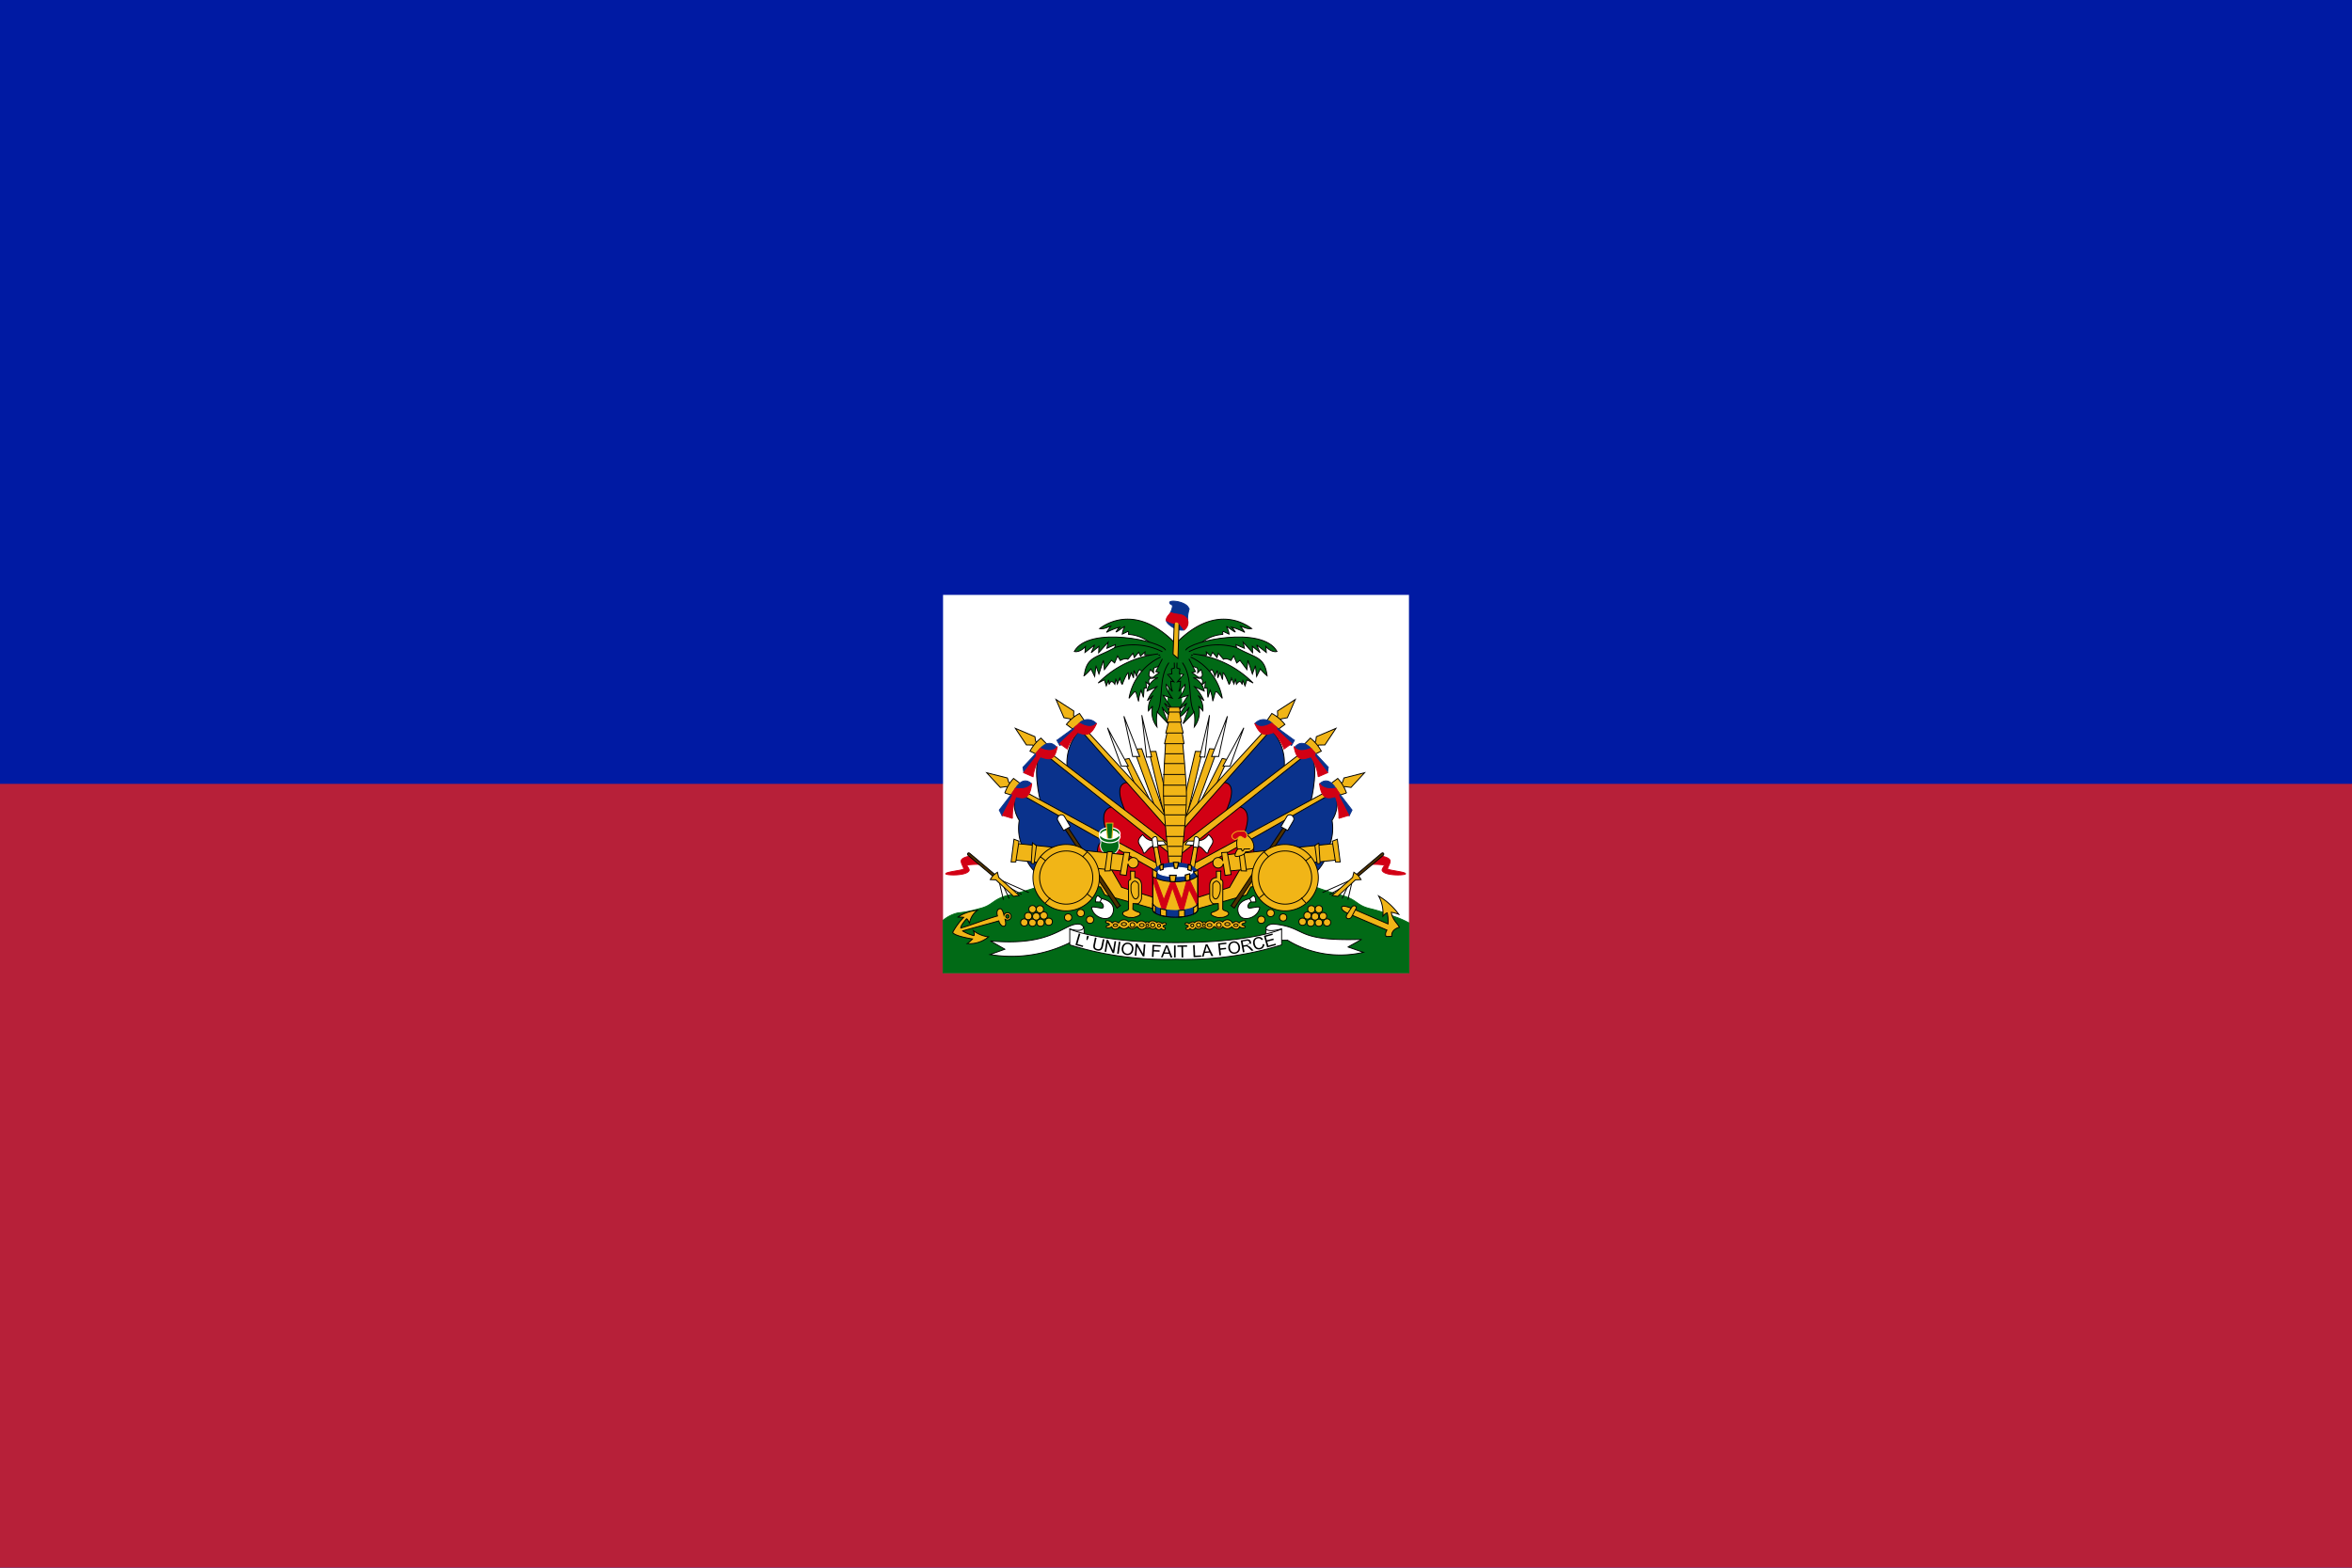 <svg id="Layer_1" data-name="Layer 1" xmlns="http://www.w3.org/2000/svg" viewBox="0 0 1200 800">
  <title>Artboard 1</title>
  <g id="Layer_2" data-name="Layer 2">
    <g id="Layer_1-2" data-name="Layer 1-2">
      <rect width="1200" height="800" style="fill: #001aa3"/>
      <rect y="400" width="1200" height="400" style="fill: #b72039"/>
      <g id="coa">
        <rect x="481.146" y="303.58" width="237.708" height="192.84" style="fill: #fff"/>
        <path d="M647.84,443.03l-48.511,1.435-48.292.56s-24.81,9.351-34.953,11.45c-10.112,2.092-8.8,5.478-16.623,7.26a58.324,58.324,0,0,1-10.668,2.124,17.665,17.665,0,0,0-7.647,3.817v26.745H718.854V470.98a46.299,46.299,0,0,0-7.545-3.286,80.599,80.599,0,0,0-12.113-3.96c-7.825-1.782-6.51-5.168-16.623-7.26A260.221,260.221,0,0,1,647.84,443.03Z" style="fill: #016a16;stroke: #016a16;stroke-width: 0.463px"/>
        <g id="flags">
          <g id="flags_half" data-name="flags half">
            <g>
              <path d="M586.259,383.51l3.509-.084,6.418,27.513-1.369,8.666-8.558-36.094Z" style="fill: #f1b517;stroke: #000;stroke-width: 0.463px"/>
              <path d="M582.579,365.168l2.4,21.2,2.567-.168-4.964-21.034Z" style="fill: #fff;stroke: #000;stroke-width: 0.463px"/>
              <path d="M589.255,411.862,578.472,382.33l4.022-.252,12.58,36.094Z" style="fill: #f1b517;stroke: #000;stroke-width: 0.463px"/>
              <path d="M573.424,365.5l4.45,20.529h3.594Z" style="fill: #fff;stroke: #000;stroke-width: 0.463px"/>
              <path d="M579.671,401.514l-6.333-13.882,2.739-.589L587.629,410.1l-7.959-8.582Z" style="fill: #f1b517;stroke: #000;stroke-width: 0.463px"/>
              <path d="M565.038,371.393l7.017,19.52h3.594Z" style="fill: #fff;stroke: #000;stroke-width: 0.463px"/>
            </g>
            <g>
              <path d="M580.532,403.607,551.81,371.654a24.671,24.671,0,0,0-7.3,20.531L577.049,418.2l3.483-14.6Z" style="fill: #0a328c;stroke: #000;stroke-width: 0.463px"/>
              <path d="M597.139,421.194l-21.307-22c-9.008.319-1.86,14.024-1.407,15.744l22.714,19.8Z" style="fill: #d20014;stroke: #000;stroke-width: 0.463px"/>
              <path d="M595.326,417.411l-44.053-48.07-1.719,1.238,46.62,52.782-.847-5.95Z" style="fill: #f1b517;stroke: #000;stroke-width: 0.463px"/>
              <path d="M548.727,366.258l-.967-1.141.1-2.282-9.09-5.895,4.062,9.318,3.095.57.967,1.141Z" style="fill: #f1b517;stroke: #000;stroke-width: 0.463px"/>
              <path d="M544.085,369.683a21.209,21.209,0,0,1,6.673-5.61l2.514,3.708-5.416,4.659Z" style="fill: #f1b517;stroke: #000;stroke-width: 0.463px"/>
              <path d="M539.245,377.792l1.477,2.627c.914-.346,10.125-8.849,10.125-8.849l6.61-.207,1.9-2.143a5.894,5.894,0,0,0-9.422.76l-10.688,7.812Z" style="fill: #0a328c;stroke: #0a328c;stroke-width: 0.463px"/>
              <path d="M544.52,382.217a23.894,23.894,0,0,1,5.344-8.434c3.273,1,6.318,2.921,9.633-4.7-2.883,3.733-8.719-.069-8.719-.069l-2.531,2.143.07,1.037-7.664,7.259,3.867,2.765Z" style="fill: #d20014;stroke: #d20014;stroke-width: 0.463px"/>
            </g>
            <g>
              <path d="M567.981,412.074,531.9,382.866c-6.178,6.407-1.042,26.189-1.042,26.189l35.269,19.471,1.857-16.452Z" style="fill: #0a328c;stroke: #000;stroke-width: 0.463px"/>
              <path d="M597.905,435.737l-29.684-24.231c-10.137,1.45-2.168,16.653-1.564,18.328l31.348,17.324Z" style="fill: #d20014;stroke: #000;stroke-width: 0.463px"/>
              <path d="M596.727,430.844l-64.183-49.1-1.475,1.512,67.406,53.635-1.748-6.051Z" style="fill: #f1b517;stroke: #000;stroke-width: 0.463px"/>
              <path d="M529.493,379.146l-1.154-.958-.308-2.264-9.993-4.253,5.646,8.483,3.148.034,1.154.958Z" style="fill: #f1b517;stroke: #000;stroke-width: 0.463px"/>
              <path d="M525.527,383.307a21.025,21.025,0,0,1,5.581-6.663l3.131,3.222-4.51,5.513-4.2-2.071Z" style="fill: #f1b517;stroke: #000;stroke-width: 0.463px"/>
              <path d="M521.95,391.519l.4,2.713c.848-.482,8.944-9.536,8.944-9.536l6.5-1.221,1.323-2.132c-4.514-5.41-9.326,1.785-9.326,1.785l-7.837,8.391Z" style="fill: #0a328c;stroke: #0a328c;stroke-width: 0.463px"/>
              <path d="M527.089,396.392a24.44,24.44,0,0,1,3.655-10.189c3.884,1.177,7.267,2.95,8.7-5.295-2.253,4.13-8.693.927-8.693.927l-2.159,2.506.3,1.359-6.556,8.625,4.752,2.067Z" style="fill: #d20014;stroke: #d20014;stroke-width: 0.463px"/>
            </g>
            <g>
              <path d="M565.4,429.937c-.479-.118-46.509-26.727-46.509-26.727a15.959,15.959,0,0,0,1.149,15.431,23.878,23.878,0,0,0,1.775,13.921,22,22,0,0,0,6.782,12.869c4.2,16.424,20.652,17.527,26.99,4.157l9.814-19.651Z" style="fill: #0a328c;stroke: #000;stroke-width: 0.463px"/>
              <path d="M595.861,447.5l-31.517-18.825c-10.137,1.45.215,20.618.819,22.293L595.6,461.983l.266-14.485Z" style="fill: #d20014;stroke: #000;stroke-width: 0.463px"/>
              <path d="M590.564,440.675l-71.2-38.621-1.216,1.721,75.11,42.608-2.69-5.708Z" style="fill: #f1b517;stroke: #000;stroke-width: 0.463px"/>
              <path d="M515.93,399.955l-1.292-.769L513.973,397l-10.547-2.664,6.926,7.51,3.115-.451,1.292.769,1.171-2.206Z" style="fill: #f1b517;stroke: #000;stroke-width: 0.463px"/>
              <path d="M512.675,404.677a20.871,20.871,0,0,1,4.452-7.44l3.605,2.7-3.578,6.138-4.479-1.4Z" style="fill: #f1b517;stroke: #000;stroke-width: 0.463px"/>
              <path d="M509.831,413.377l1.49,2.986c.771-.593,7.544-11.718,7.544-11.718l6.259-2.1,1.178-2.6c-5.027-4.733-8.784,3.436-8.784,3.436l-7.687,9.989Z" style="fill: #0a328c;stroke: #0a328c;stroke-width: 0.463px"/>
              <path d="M516.542,417.613a30.492,30.492,0,0,1,1.759-11.122c3.92,1.192,7.192,1.53,8.1-6.711-2.28,3.915-8.359,2.44-8.359,2.44l-1.783,2.777.376.971-5.171,10.112,5.083,1.533Z" style="fill: #d20014;stroke: #d20014;stroke-width: 0.463px"/>
            </g>
          </g>
          <g id="flags_half-2" data-name="flags half-2">
            <g>
              <path d="M613.386,383.51l-3.509-.084-6.418,27.513,1.369,8.666,8.558-36.094Z" style="fill: #f1b517;stroke: #000;stroke-width: 0.463px"/>
              <path d="M617.066,365.168l-2.4,21.2L612.1,386.2l4.964-21.034Z" style="fill: #fff;stroke: #000;stroke-width: 0.463px"/>
              <path d="M610.39,411.862l10.783-29.532-4.022-.252-12.58,36.094Z" style="fill: #f1b517;stroke: #000;stroke-width: 0.463px"/>
              <path d="M626.221,365.5l-4.45,20.529h-3.594Z" style="fill: #fff;stroke: #000;stroke-width: 0.463px"/>
              <path d="M619.974,401.514l6.333-13.882-2.739-.589L612.015,410.1l7.959-8.582Z" style="fill: #f1b517;stroke: #000;stroke-width: 0.463px"/>
              <path d="M634.607,371.393l-7.017,19.52H624Z" style="fill: #fff;stroke: #000;stroke-width: 0.463px"/>
            </g>
            <g>
              <path d="M619.113,403.607l28.722-31.954a24.671,24.671,0,0,1,7.3,20.531L622.6,418.2l-3.483-14.6Z" style="fill: #0a328c;stroke: #000;stroke-width: 0.463px"/>
              <path d="M602.506,421.194l21.307-22c9.008.319,1.86,14.024,1.407,15.744l-22.714,19.8Z" style="fill: #d20014;stroke: #000;stroke-width: 0.463px"/>
              <path d="M604.319,417.411l44.053-48.07,1.719,1.238-46.62,52.782.847-5.95Z" style="fill: #f1b517;stroke: #000;stroke-width: 0.463px"/>
              <path d="M650.918,366.258l.967-1.141-.1-2.282,9.09-5.895-4.062,9.318-3.095.57-.967,1.141Z" style="fill: #f1b517;stroke: #000;stroke-width: 0.463px"/>
              <path d="M655.559,369.683a21.209,21.209,0,0,0-6.673-5.61l-2.514,3.708,5.416,4.659Z" style="fill: #f1b517;stroke: #000;stroke-width: 0.463px"/>
              <path d="M660.4,377.792l-1.477,2.627c-.914-.346-10.125-8.849-10.125-8.849l-6.61-.207-1.9-2.143a5.894,5.894,0,0,1,9.422.76l10.688,7.812Z" style="fill: #0a328c;stroke: #0a328c;stroke-width: 0.463px"/>
              <path d="M655.125,382.217a23.894,23.894,0,0,0-5.344-8.434c-3.273,1-6.318,2.921-9.633-4.7,2.883,3.733,8.719-.069,8.719-.069l2.531,2.143-.07,1.037,7.664,7.259-3.867,2.765Z" style="fill: #d20014;stroke: #d20014;stroke-width: 0.463px"/>
            </g>
            <g>
              <path d="M631.663,412.074l36.085-29.208c6.178,6.407,1.042,26.189,1.042,26.189l-35.269,19.471-1.857-16.452Z" style="fill: #0a328c;stroke: #000;stroke-width: 0.463px"/>
              <path d="M601.739,435.737l29.684-24.231c10.137,1.45,2.168,16.653,1.564,18.328l-31.348,17.324Z" style="fill: #d20014;stroke: #000;stroke-width: 0.463px"/>
              <path d="M602.917,430.844l64.183-49.1,1.475,1.512-67.406,53.635,1.748-6.051Z" style="fill: #f1b517;stroke: #000;stroke-width: 0.463px"/>
              <path d="M670.152,379.146l1.154-.958.308-2.264,9.993-4.253-5.646,8.483-3.148.034-1.154.958Z" style="fill: #f1b517;stroke: #000;stroke-width: 0.463px"/>
              <path d="M674.118,383.307a21.026,21.026,0,0,0-5.581-6.663l-3.131,3.222,4.51,5.513,4.2-2.071Z" style="fill: #f1b517;stroke: #000;stroke-width: 0.463px"/>
              <path d="M677.695,391.519l-.4,2.713c-.848-.482-8.944-9.536-8.944-9.536l-6.5-1.221-1.323-2.132c4.514-5.41,9.326,1.785,9.326,1.785l7.837,8.391Z" style="fill: #0a328c;stroke: #0a328c;stroke-width: 0.463px"/>
              <path d="M672.556,396.392A24.439,24.439,0,0,0,668.9,386.2c-3.884,1.177-7.267,2.95-8.7-5.295,2.253,4.13,8.693.927,8.693.927l2.159,2.506-.3,1.359,6.556,8.625-4.752,2.067Z" style="fill: #d20014;stroke: #d20014;stroke-width: 0.463px"/>
            </g>
            <g>
              <path d="M634.245,429.937c.479-.118,46.509-26.727,46.509-26.727a15.959,15.959,0,0,1-1.149,15.431,23.878,23.878,0,0,1-1.775,13.921,22,22,0,0,1-6.782,12.869c-4.2,16.424-20.652,17.527-26.99,4.157l-9.814-19.651Z" style="fill: #0a328c;stroke: #000;stroke-width: 0.463px"/>
              <path d="M603.784,447.5,635.3,428.674c10.137,1.45-.215,20.618-.819,22.293L604.05,461.983Z" style="fill: #d20014;stroke: #000;stroke-width: 0.463px"/>
              <path d="M609.081,440.675l71.2-38.621,1.216,1.721-75.11,42.608,2.69-5.708Z" style="fill: #f1b517;stroke: #000;stroke-width: 0.463px"/>
              <path d="M683.715,399.955l1.292-.769.664-2.188,10.547-2.664-6.926,7.51-3.115-.451-1.292.769-1.171-2.206Z" style="fill: #f1b517;stroke: #000;stroke-width: 0.463px"/>
              <path d="M686.97,404.677a20.87,20.87,0,0,0-4.452-7.44l-3.605,2.7,3.578,6.138,4.479-1.4Z" style="fill: #f1b517;stroke: #000;stroke-width: 0.463px"/>
              <path d="M689.814,413.377l-1.49,2.986c-.771-.593-7.544-11.718-7.544-11.718l-6.259-2.1-1.178-2.6c5.027-4.733,8.784,3.436,8.784,3.436l7.687,9.989Z" style="fill: #0a328c;stroke: #0a328c;stroke-width: 0.463px"/>
              <path d="M683.1,417.613a30.492,30.492,0,0,0-1.759-11.122c-3.92,1.192-7.192,1.53-8.1-6.711,2.28,3.915,8.359,2.44,8.359,2.44l1.783,2.777-.376.971,5.171,10.112-5.083,1.533Z" style="fill: #d20014;stroke: #d20014;stroke-width: 0.463px"/>
            </g>
          </g>
        </g>
        <g id="tree">
          <path d="M596.878,337.671l-1.168,23.215h7.282l-1.065-23.015,7.591-1.086-.841-9.169-18.864.742.106,8.327Z" style="fill: #016a16;stroke: #016a16;stroke-width: 0.463px"/>
          <g id="tree_half" data-name="tree half">
            <path d="M599.54,328.188c-19.5-19.891-34.857-10.185-38.513-7.429,2.417.481,4.586-1.053,5.709-1.23-.7.905-2.175,3.147-2.175,3.147a35.06,35.06,0,0,1,6.7-2.636,10.746,10.746,0,0,0-1.828,2.4c.449.177,3.84-2.706,4.509-2.756a9.177,9.177,0,0,0-1.353,3.91l2.938-1.394c.763.552-.212,1.613.452,1.558a19.435,19.435,0,0,1,12.692,6.072" style="fill: #016a16;stroke: #000;stroke-width: 0.463px"/>
            <path d="M594.713,331.83c-2.032-4.745-39.151-12.811-46.616.624,2.921.749,5.716-2.5,5.716-2.5l-.254,3,4.954-3.871-1.778,4,3.938-3.247-.127,3.247,4.827-5.37-.635,3.122,4.319-1.873-.508,2.622" style="fill: #016a16;stroke: #000;stroke-width: 0.463px"/>
            <path d="M593.063,332.58a32.972,32.972,0,0,0-24.26-2.123c-9.4,5.37-14.409,4.4-15.623,14.361a21.143,21.143,0,0,0,3.43-3.5l1.905,3.871.635-5.495,1.524,4.246,2.286-6.993.508,4.745,3.557-4.745,1.651,1.374L570.2,334.7l1.4,2.373s2.413-1.5,3.811-.624l2.667-3.122.635,2.248,2.286-2.747.889,2,2.286-2.123-.127,1.5,7.875.125" style="fill: #016a16;stroke: #000;stroke-width: 0.463px"/>
            <path d="M590.908,333.7A51.135,51.135,0,0,0,560.3,348.564a33.128,33.128,0,0,1,3.171-1.625l.972,3.08,1.187-3.08.254,2.373c.728-1.853,1.551-2.062,2.921-.125l.508-2.872.762,2.747,1.27-3s.8,3.248,1.27,3.122c0,0,2.106-5.617,3.048-5.869l.254,3.5,1.27-3.5,1.143,2.622.254-3.746,1.27,2.872s.666-2.824,1.651-3.372l1.905,1.748,8.483-6.211" style="fill: #016a16;stroke: #000;stroke-width: 0.463px"/>
            <path d="M592.184,335.3a28.582,28.582,0,0,0-16.148,21.055c3.93-4.97,3.083-4.285,4.84,1.432a21.518,21.518,0,0,1,1.331-5.6l1.153,3.7.428-4.843,1.18.056-.3-3.037,1.757,1.37c-.41-1.737-.848-2.323.969-3.811,0,0-2.3.3-.485-3.931l1.7,1.668s-.3-1.846.3-2.561l6.239-2.2" style="fill: #016a16;stroke: #000;stroke-width: 0.463px"/>
            <path d="M593.04,336.23l-3.341,6.485,1.713.505-3.855,2.948,3.255-.337a9.044,9.044,0,0,0-5.568,6.822l5.054-2.274a23.469,23.469,0,0,0-4.883,7.159l2.913-2.611a10.939,10.939,0,0,0-2.4,7.833l2.142-2.442a12.488,12.488,0,0,0,2.227,10.612,25.124,25.124,0,0,1,.086-7.58l5.654,5.98-3.17-8.506s3.512,5.39,5.654,4.885l-4.455-6.906,4.369,3.622-4.969-7.58,4.626,1.432s-3.341-4.3-3.084-6.99l3.17,3.537a17.312,17.312,0,0,1-.857-5.222l1.628.337-3.17-3.706,2.142-.421-.257-2.442,1.542-.505-.086-2.7" style="fill: #016a16;stroke: #000;stroke-width: 0.463px"/>
            <path d="M596.381,338.167c-5.483,7.58-2.656,19.287-5.911,25.267" style="fill: #016a16;stroke: #000;stroke-width: 0.463px"/>
          </g>
          <g id="tree_half-2" data-name="tree half-2">
            <path d="M600.1,328.188c19.5-19.891,34.857-10.185,38.513-7.429-2.417.481-4.586-1.053-5.709-1.23.7.905,2.175,3.147,2.175,3.147a35.06,35.06,0,0,0-6.7-2.636,10.746,10.746,0,0,1,1.828,2.4c-.449.177-3.84-2.706-4.509-2.756a9.177,9.177,0,0,1,1.353,3.91l-2.938-1.394c-.763.552.212,1.613-.452,1.558a19.435,19.435,0,0,0-12.692,6.072" style="fill: #016a16;stroke: #000;stroke-width: 0.463px"/>
            <path d="M604.932,331.83c2.032-4.745,39.151-12.811,46.616.624-2.921.749-5.716-2.5-5.716-2.5l.254,3-4.954-3.871,1.778,4-3.938-3.247.127,3.247-4.827-5.37.635,3.122-4.319-1.873.508,2.622" style="fill: #016a16;stroke: #000;stroke-width: 0.463px"/>
            <path d="M606.582,332.58a32.972,32.972,0,0,1,24.26-2.123c9.4,5.37,14.409,4.4,15.623,14.361a21.144,21.144,0,0,1-3.43-3.5l-1.905,3.871-.63-5.489-1.524,4.246-2.286-6.993-.508,4.745-3.557-4.745-1.651,1.374-1.524-3.621-1.4,2.373s-2.413-1.5-3.811-.624l-2.667-3.122-.635,2.248-2.286-2.747-.889,2-2.286-2.123.127,1.5-7.875.125" style="fill: #016a16;stroke: #000;stroke-width: 0.463px"/>
            <path d="M608.737,333.7a51.135,51.135,0,0,1,30.611,14.861,33.128,33.128,0,0,0-3.171-1.625l-.972,3.08-1.187-3.08-.254,2.373c-.728-1.853-1.551-2.062-2.921-.125l-.508-2.872-.762,2.747-1.27-3s-.8,3.248-1.27,3.122c0,0-2.106-5.617-3.048-5.869l-.254,3.5-1.27-3.5-1.143,2.622-.254-3.746-1.27,2.872s-.666-2.824-1.651-3.372l-1.905,1.748-8.483-6.211" style="fill: #016a16;stroke: #000;stroke-width: 0.463px"/>
            <path d="M607.461,335.3a28.582,28.582,0,0,1,16.148,21.055c-3.93-4.97-3.083-4.285-4.84,1.432a21.518,21.518,0,0,0-1.331-5.6l-1.153,3.7-.428-4.843-1.18.056.3-3.037-1.757,1.37c.41-1.737.848-2.323-.969-3.811,0,0,2.3.3.485-3.931l-1.7,1.668s.3-1.846-.3-2.561l-6.239-2.2" style="fill: #016a16;stroke: #000;stroke-width: 0.463px"/>
            <path d="M606.6,336.23l3.341,6.485-1.713.505,3.855,2.948-3.255-.337a9.044,9.044,0,0,1,5.568,6.822l-5.054-2.274a23.469,23.469,0,0,1,4.883,7.159l-2.913-2.611a10.939,10.939,0,0,1,2.4,7.833l-2.142-2.442a12.488,12.488,0,0,1-2.227,10.612,25.124,25.124,0,0,0-.086-7.58l-5.654,5.98,3.17-8.506s-3.512,5.39-5.654,4.885l4.455-6.906-4.369,3.622,4.969-7.58-4.626,1.432s3.341-4.3,3.084-6.99l-3.17,3.537a17.312,17.312,0,0,0,.857-5.222l-1.628.337,3.17-3.706-2.142-.421.257-2.442-1.542-.505.086-2.7" style="fill: #016a16;stroke: #000;stroke-width: 0.463px"/>
            <path d="M603.264,338.167c5.483,7.58,2.656,19.287,5.911,25.267" style="fill: #016a16;stroke: #000;stroke-width: 0.463px"/>
          </g>
          <g id="trunk">
            <path d="M602.374,442.438s2.985-25.454,2.978-36.411c-.005-8.622-2.044-27.732-2.044-27.732h-8.582s-1.306,19.015-1.11,27.615c.25,10.959,2.978,36.528,2.978,36.528Z" style="fill: #f1b517;stroke: #000;stroke-width: 0.463px"/>
            <path d="M594.158,379.519H604.1l-1.168-6.823h-7.209Z" style="fill: #f1b517;stroke: #000;stroke-width: 0.463px"/>
            <path d="M594.793,374.05h8.888l-1.675-6.823h-5.474Z" style="fill: #f1b517;stroke: #000;stroke-width: 0.463px"/>
            <path d="M595.366,368.518h7.407l-1.252-6.823h-4.713Z" style="fill: #f1b517;stroke: #000;stroke-width: 0.463px"/>
            <path d="M601.781,360.886H596.6l-.525,2.468h6.13Z" style="fill: #f1b517;stroke: #000;stroke-width: 0.463px"/>
            <path d="M602.843,436.889h-6.581" style="fill: #f1b517;stroke: #000;stroke-width: 0.463px"/>
            <path d="M603.2,431.906h-7.385" style="fill: #f1b517;stroke: #000;stroke-width: 0.463px"/>
            <path d="M604.18,426.848h-9.361" style="fill: #f1b517;stroke: #000;stroke-width: 0.463px"/>
            <path d="M604.662,421.337h-9.8" style="fill: #f1b517;stroke: #000;stroke-width: 0.463px"/>
            <path d="M604.73,415.829h-10.3" style="fill: #f1b517;stroke: #000;stroke-width: 0.463px"/>
            <path d="M605.131,410.792H593.956" style="fill: #f1b517;stroke: #000;stroke-width: 0.463px"/>
            <path d="M605.157,406.208h-11.68" style="fill: #f1b517;stroke: #000;stroke-width: 0.463px"/>
            <path d="M605.086,400.677h-11.68" style="fill: #f1b517;stroke: #000;stroke-width: 0.463px"/>
            <path d="M604.7,395.212H593.41" style="fill: #f1b517;stroke: #000;stroke-width: 0.463px"/>
            <path d="M604.18,389.658H593.97" style="fill: #f1b517;stroke: #000;stroke-width: 0.463px"/>
            <path d="M603.685,384.644h-9.223" style="fill: #f1b517;stroke: #000;stroke-width: 0.463px"/>
          </g>
          <g id="cap">
            <path d="M599.772,320.883c-1.729-.829-5.64-3.36-4.479-4.87l1.792-3.109c2.538-5.827-.046-3.57-.316-5.388-.259-1.747,9.706-.383,9.855,3.575a18.6,18.6,0,0,0-.632,6.684l-1.9,3.73A8.706,8.706,0,0,1,599.772,320.883Z" style="fill: #0a328c;stroke: #0a328c;stroke-width: 0.463px"/>
            <path d="M600.985,335.958l-2.477-2.124.685-18.186,2.424.725Z" style="fill: #f1b517;stroke: #000;stroke-width: 0.463px"/>
            <path d="M604.2,321.4a4.488,4.488,0,0,0,1.634-5.337c-2.552-3.3-4.2-1.936-8.485-3.42-.854.927-2.651,2.71-2.266,4.041,5.632,2.7,3.445.4,5.308.737C601.4,317.6,602.045,318.817,604.2,321.4Z" style="fill: #d20014;stroke: #d20014;stroke-width: 0.463px"/>
          </g>
        </g>
        <g id="items">
          <g id="i1">
            <path id="ip" d="M571.206,426.356a6.852,6.852,0,0,0-9.684-.342q-.177.165-.342.342a1.964,1.964,0,0,1-.248-.918c0-1.712,2.354-3.1,5.254-3.1s5.254,1.387,5.254,3.1A1.944,1.944,0,0,1,571.206,426.356Z" style="fill: #016a16;stroke: #fff;stroke-linecap: round;stroke-width: 0.602px"/>
            <path d="M570.759,430.191a4.743,4.743,0,1,1-9.134,0v-3.267h9.134Z" style="fill: #016a16;stroke: #fff;stroke-linecap: round;stroke-width: 0.459px"/>
            <ellipse cx="566.191" cy="425.873" rx="4.536" ry="2.298" style="fill: #fff"/>
            <path d="M565.153,428.463l-.779-8.439h3.471l-.567,8.439Z" style="fill: #016a16;stroke: #f1b517;stroke-width: 0.463px"/>
            <path id="ip-2" d="M571.211,426.014a6.852,6.852,0,0,1-9.684.342q-.177-.165-.342-.342a1.964,1.964,0,0,0-.248.918c0,1.712,2.354,3.1,5.254,3.1s5.254-1.387,5.254-3.1A1.944,1.944,0,0,0,571.211,426.014Z" style="fill: #016a16;stroke: #fff;stroke-linecap: round;stroke-width: 0.602px"/>
          </g>
          <g id="items_half" data-name="items half">
            <path id="cannon_base" data-name="cannon base" d="M590.041,458.438l-17.733-5.6-7.726-13.449-27.359-1.37.95,10.086,23.306,4.546,2.216,4.047,26.789,7.6-.443-5.854Z" style="fill: #f1b517;stroke: #000;stroke-width: 0.463px"/>
            <g id="i2">
              <path d="M571.523,462.2l-28-41.972-1.374,1.053,27.78,42.147,1.6-1.229Z" style="fill: #503200;stroke: #000;stroke-width: 0.463px"/>
              <path d="M546.127,421.872l-2.989-5.1a1.749,1.749,0,0,0-2.658-.584,1.984,1.984,0,0,0-.703,2.716q.048.081.103.158l2.764,4.74,3.486-1.932Z" style="fill: #fff;stroke: #000;stroke-width: 0.463px"/>
            </g>
            <g id="cannon">
              <path d="M574.848,436.275l-56.5-5.852-1.374,8.373,56.229,5.762,1.648-8.283Z" style="fill: #f1b517;stroke: #000;stroke-width: 0.463px"/>
              <path d="M517.339,428.263l-1.465,11.614h2.381l1.648-10.624Z" style="fill: #f1b517;stroke: #000;stroke-width: 0.463px"/>
              <path d="M526.77,430.152l-.641,10.448,1.465.18,1.19-9.274-2.015-1.351Z" style="fill: #f1b517;stroke: #000;stroke-width: 0.463px"/>
              <path d="M565.05,434.655l-1.374,9.814,2.747-.09,1.1-9.724Z" style="fill: #f1b517;stroke: #000;stroke-width: 0.463px"/>
              <path d="M573.467,434.923l-1.956,11.349,3.109.459.89-5.969a2.678,2.678,0,1,0,2.627-3.157,2.481,2.481,0,0,0-2.364,1.758l.584-4.255-2.89-.187Z" style="fill: #f1b517;stroke: #000;stroke-width: 0.463px"/>
              <path d="M553.075,436.766l-7.771,8.913.907,1.082,9.972-6.939Z" style="fill: #f1b517;stroke: #000;stroke-width: 0.463px"/>
              <path d="M535.008,458.986l7.771-8.913-.907-1.082L531.9,455.93Z" style="fill: #f1b517;stroke: #000;stroke-width: 0.463px"/>
              <path d="M555.343,456.756l-9.454-7.449-.971.7,7.447,9.613Z" style="fill: #f1b517;stroke: #000;stroke-width: 0.463px"/>
              <path d="M532.029,439.566l9.584,7.194,1.166-.891-7.512-9.613Z" style="fill: #f1b517;stroke: #000;stroke-width: 0.463px"/>
              <path d="M542.458,433.631l.916,11.7,1.29-.056,3.032-11.394-5.238-.255Z" style="fill: #f1b517;stroke: #000;stroke-width: 0.463px"/>
              <path d="M545.6,462.029l-.916-11.7-1.419-.135-1.737,11.84H545.6Z" style="fill: #f1b517;stroke: #000;stroke-width: 0.463px"/>
              <path d="M558.309,446.255l-12.042,1.306-.183,1.17,12.18,1.621.046-4.1Z" style="fill: #f1b517;stroke: #000;stroke-width: 0.463px"/>
              <path d="M529.656,450.306l11.757-1.894.248-.931L529.5,446.1l.156,4.21Z" style="fill: #f1b517;stroke: #000;stroke-width: 0.463px"/>
              <ellipse cx="543.972" cy="447.591" rx="3.19" ry="3.135" style="fill: #f1b517;stroke: #000;stroke-width: 0.463px"/>
              <path d="M560.914,447.591a16.944,16.944,0,1,1-17.23-16.654q.144-.002.289-.002A16.806,16.806,0,0,1,560.914,447.591Zm-3.384,0a13.559,13.559,0,1,1-13.788-13.326q.116-.002.231-.002a13.449,13.449,0,0,1,13.556,13.328Z" style="fill: #f1b517;stroke: #000;stroke-linecap: round;stroke-width: 0.463px"/>
              <path d="M533.391,439.185l-2.655-2.037" style="fill: #f1b517;stroke: #000;stroke-width: 0.463px"/>
              <path d="M552.364,437.212l2.266-2.356" style="fill: #f1b517;stroke: #000;stroke-width: 0.463px"/>
              <path d="M557.219,458.22l-2.785-2.228" style="fill: #f1b517;stroke: #000;stroke-width: 0.463px"/>
              <path d="M533.391,460.767l2.4-2.61" style="fill: #f1b517;stroke: #000;stroke-width: 0.463px"/>
            </g>
            <g id="axe">
              <path d="M590.446,431.143l2.9,15.067-2.366,1.27-2.546-16.121,2.011-.216Z" style="fill: #f1b517;stroke: #000;stroke-width: 0.463px"/>
              <path d="M588.929,429.2c-1.345-.573-3.093.4-5.963-3.306-4.718,4.408-.269,5.069.448,9.432,1.334.559,2.156-3.386,5.783-3.791.448-.044,5.771-.52,5.771-.52l-1.336-1.856s-3.7.1-4.7.04Z" style="fill: #fff;stroke: #000;stroke-width: 0.463px"/>
              <path d="M590.855,432.157l-.538-4.5c-.583-1.587-2.511-.22-2.511.705l.493,4.143Z" style="fill: #fff;stroke: #000;stroke-width: 0.463px"/>
            </g>
            <path id="bugle" d="M576.8,444.581l.047,4.19c-1.346.469-1.14,1.5-1.1,2.991l.047,12.212c-.477.811-1.953.849-2.648,1.484s-.608,1.868,2.561,2.679l2.45.089c3.733-.832,4.5-2.092,2.631-2.8a7.872,7.872,0,0,1-2.805-1.426l.083-2.909,2.423.089c.651,0,1.89-1.668,1.933-3.034l.013-6.323c-.087-3.585-2.726-3.988-3.464-3.945l.051-3.3-2.225.008Zm4.1,6.988c.043-1.024-1.4-1.937-1.975-1.963a2.774,2.774,0,0,0-1.888,2.219v2.56c.087.939.823,4.119,2.3,4.353.7.111,1.606-1.024,1.606-1.963Z" style="fill: #f1b517;stroke: #000;stroke-width: 0.463px"/>
            <g id="i3">
              <path d="M560.5,457.266c-1.6-.658-1.583,3-1.583,3l2.519.027c1.1.51,1.988,2.157,1.285,2.965-.581.668-5.469-1.129-5.8-.1.864,4.97,7.326,6.882,9.664,4.708,2.287-2.126,2.866-7.8-4.565-9.288l-1.524-1.316Z" style="fill: #fff;stroke: #000;stroke-width: 0.463px"/>
              <path d="M562,458.617l-.734,1.635" style="fill: #fff;stroke: #000;stroke-width: 0.463px"/>
            </g>
            <g id="small_flag" data-name="small flag">
              <path d="M511.949,459.127l-2.419-10.364" style="fill: #f1b517;stroke: #000;stroke-width: 0.463px"/>
              <path d="M514.885,458.53l-3.715-8.07" style="fill: #f1b517;stroke: #000;stroke-width: 0.463px"/>
              <path d="M521.279,456.408l-8.381-4.587" style="fill: #f1b517;stroke: #000;stroke-width: 0.463px"/>
              <path d="M524.909,455.474l-15.553-6.881" style="fill: #f1b517;stroke: #000;stroke-width: 0.463px"/>
              <path d="M500.073,441.1a41.302,41.302,0,0,0-6.67.312c-.407.163,1.424,2.11,1.044,2.855-1.414,2.77-11.037,2.391-11.8,1.784-1.3-1.037,8.962-1.926,9.03-2.632.077-.81-1.518-2.935-1.271-4.238.321-1.691,4.492-2.32,4.492-2.32l5.173,4.238Z" style="fill: #d20014;stroke: #d20014;stroke-width: 0.463px"/>
              <path d="M507.654,446.316l-12.815-10.807s-.565-.61-1.037-.085.173,1.1.173,1.1l13.22,11.128.459-1.341Z" style="fill: #503200;stroke: #000;stroke-width: 0.463px"/>
              <path d="M519.994,456.982c-.227-.223-10.436-9.235-10.436-9.235l-.681-2.632a24.735,24.735,0,0,0-2.155,1.651,13.863,13.863,0,0,0-1.475,2.1l2.859.134,9.03,8.432Z" style="fill: #f1b517;stroke: #000;stroke-width: 0.463px"/>
            </g>
            <g id="cannonballs">
              <circle cx="556.131" cy="469.367" r="1.859" style="fill: #f1b517;stroke: #000;stroke-width: 0.463px"/>
              <circle cx="551.377" cy="465.938" r="1.859" style="fill: #f1b517;stroke: #000;stroke-width: 0.463px"/>
              <circle cx="544.972" cy="468.182" r="1.859" style="fill: #f1b517;stroke: #000;stroke-width: 0.463px"/>
              <circle cx="535.081" cy="470.363" r="1.859" style="fill: #f1b517;stroke: #000;stroke-width: 0.463px"/>
              <circle cx="530.897" cy="470.862" r="1.859" style="fill: #f1b517;stroke: #000;stroke-width: 0.463px"/>
              <circle cx="526.775" cy="470.862" r="1.859" style="fill: #f1b517;stroke: #000;stroke-width: 0.463px"/>
              <circle cx="522.591" cy="470.737" r="1.859" style="fill: #f1b517;stroke: #000;stroke-width: 0.463px"/>
              <circle cx="524.62" cy="467.496" r="1.859" style="fill: #f1b517;stroke: #000;stroke-width: 0.463px"/>
              <circle cx="528.679" cy="467.683" r="1.859" style="fill: #f1b517;stroke: #000;stroke-width: 0.463px"/>
              <circle cx="532.547" cy="467.184" r="1.859" style="fill: #f1b517;stroke: #000;stroke-width: 0.463px"/>
              <circle cx="530.58" cy="464.005" r="1.859" style="fill: #f1b517;stroke: #000;stroke-width: 0.463px"/>
              <circle cx="526.775" cy="463.944" r="1.859" style="fill: #f1b517;stroke: #000;stroke-width: 0.463px"/>
            </g>
            <path id="chain" d="M566.017,471.761c0-.81-1.93-.462-1.93-1.41,0-1.053,2.944-.279,3.351.648,1.657-1.526,2.371-.41,3.386.05a2.906,2.906,0,0,1,4.976-.5,3.191,3.191,0,0,1,4.412.5,2.666,2.666,0,0,1,4.309-.05c.466-.887,1.149-.693,1.642-.05.889-1.608,3.12-1.125,4.058-.064.835-.935,1.69-.2,2.8.486.748-.713,1.955-.579,1.955.13,0,.739-1.577.479-1.577,1.213,0,.655,1.15.324,1.15,1.152,0,.652-1.707.9-1.971-.143a1.681,1.681,0,0,1-2.873-.353,1.942,1.942,0,0,1-3.13-.151c-.72.6-1.581.682-1.977.08a2.566,2.566,0,0,1-4.242-.438l-.737.032a2.266,2.266,0,0,1-3.818-.027,3.18,3.18,0,0,1-4.494.17q-.063-.059-.123-.12c-1.374,1.706-3.468,1.587-3.95,0-.925.687-2.854.848-2.854.045,0-.77,1.639-.49,1.639-1.2Zm4.156.383c0,.367-.49.664-1.093.664s-1.093-.3-1.093-.664.49-.664,1.093-.664S570.173,471.777,570.173,472.144Zm4.572-.558c0,.441-.589.8-1.315.8s-1.315-.358-1.315-.8.589-.8,1.315-.8S574.745,471.145,574.745,471.586Zm8.979.5c0,.447-.533.809-1.19.809s-1.19-.362-1.19-.809.533-.809,1.19-.809,1.19.367,1.19.814Zm-4.781-.212a1.174,1.174,0,1,1-1.164-1.022,1.1,1.1,0,0,1,1.164,1.026Zm10.2.027a1.05,1.05,0,1,1-1.041-.914.984.984,0,0,1,1.038.913Zm-3.124.212a.678.678,0,1,1-.673-.591.636.636,0,0,1,.67.595Zm6.083.239a.763.763,0,1,1-.758-.849.807.807,0,0,1,.756.853Z" style="fill: #f1b517;stroke: #000;stroke-width: 0.463px"/>
          </g>
          <g id="items_half-2" data-name="items half-2">
            <path id="cannon_base-2" data-name="cannon base-2" d="M609.6,458.438l17.733-5.6,7.726-13.449,27.359-1.37-.95,10.086-23.306,4.546-2.216,4.047-26.789,7.6.443-5.854Z" style="fill: #f1b517;stroke: #000;stroke-width: 0.463px"/>
            <g id="i2-2">
              <path d="M628.122,462.2l28-41.972,1.374,1.053-27.78,42.147-1.6-1.229Z" style="fill: #503200;stroke: #000;stroke-width: 0.463px"/>
              <path d="M653.517,421.872l2.989-5.1a1.749,1.749,0,0,1,2.658-.584,1.984,1.984,0,0,1,.703,2.716q-.048.081-.103.158L657,423.8l-3.486-1.932Z" style="fill: #fff;stroke: #000;stroke-width: 0.463px"/>
            </g>
            <g id="cannon-2">
              <path d="M624.8,436.275l56.5-5.852,1.374,8.373-56.229,5.762-1.648-8.283Z" style="fill: #f1b517;stroke: #000;stroke-width: 0.463px"/>
              <path d="M682.306,428.263l1.465,11.614H681.39l-1.648-10.624Z" style="fill: #f1b517;stroke: #000;stroke-width: 0.463px"/>
              <path d="M672.875,430.152l.641,10.444-1.465.18-1.19-9.274,2.015-1.351Z" style="fill: #f1b517;stroke: #000;stroke-width: 0.463px"/>
              <path d="M634.595,434.655l1.374,9.814-2.747-.09-1.1-9.724Z" style="fill: #f1b517;stroke: #000;stroke-width: 0.463px"/>
              <path d="M626.178,434.923l1.956,11.349-3.109.459-.89-5.969a2.678,2.678,0,1,1-2.627-3.157,2.481,2.481,0,0,1,2.364,1.758l-.584-4.255,2.89-.187Z" style="fill: #f1b517;stroke: #000;stroke-width: 0.463px"/>
              <path d="M646.57,436.766l7.771,8.913-.907,1.082-9.972-6.939Z" style="fill: #f1b517;stroke: #000;stroke-width: 0.463px"/>
              <path d="M664.637,458.986l-7.771-8.913.907-1.082,9.972,6.939Z" style="fill: #f1b517;stroke: #000;stroke-width: 0.463px"/>
              <path d="M644.3,456.756l9.454-7.449.971.7-7.447,9.613Z" style="fill: #f1b517;stroke: #000;stroke-width: 0.463px"/>
              <path d="M667.615,439.566l-9.584,7.194-1.166-.891,7.512-9.613Z" style="fill: #f1b517;stroke: #000;stroke-width: 0.463px"/>
              <path d="M657.187,433.631l-.916,11.7-1.29-.056-3.032-11.394,5.238-.255Z" style="fill: #f1b517;stroke: #000;stroke-width: 0.463px"/>
              <path d="M654.045,462.029l.916-11.7,1.419-.135,1.737,11.84h-4.072Z" style="fill: #f1b517;stroke: #000;stroke-width: 0.463px"/>
              <path d="M641.336,446.255l12.042,1.306.183,1.17-12.18,1.621-.046-4.1Z" style="fill: #f1b517;stroke: #000;stroke-width: 0.463px"/>
              <path d="M669.989,450.306l-11.757-1.894-.248-.931,12.161-1.385Z" style="fill: #f1b517;stroke: #000;stroke-width: 0.463px"/>
              <ellipse cx="655.672" cy="447.591" rx="3.19" ry="3.135" style="fill: #f1b517;stroke: #000;stroke-width: 0.463px"/>
              <path d="M638.731,447.591a16.944,16.944,0,1,0,17.23-16.654q-.144-.002-.289-.002A16.806,16.806,0,0,0,638.731,447.591Zm3.384,0a13.559,13.559,0,1,0,13.788-13.326q-.115-.002-.231-.002a13.449,13.449,0,0,0-13.556,13.328Z" style="fill: #f1b517;stroke: #000;stroke-linecap: round;stroke-width: 0.463px"/>
              <path d="M666.254,439.185l2.655-2.037" style="fill: #f1b517;stroke: #000;stroke-width: 0.463px"/>
              <path d="M647.281,437.212l-2.266-2.356" style="fill: #f1b517;stroke: #000;stroke-width: 0.463px"/>
              <path d="M642.426,458.22l2.785-2.228" style="fill: #f1b517;stroke: #000;stroke-width: 0.463px"/>
              <path d="M666.254,460.767l-2.4-2.61" style="fill: #f1b517;stroke: #000;stroke-width: 0.463px"/>
            </g>
            <g id="axe-2">
              <path d="M609.2,431.143l-2.9,15.067,2.366,1.27,2.546-16.121-2.011-.216Z" style="fill: #f1b517;stroke: #000;stroke-width: 0.463px"/>
              <path d="M610.716,429.2c1.345-.573,3.093.4,5.963-3.306,4.718,4.408.269,5.069-.448,9.432-1.334.559-2.156-3.386-5.783-3.791-.448-.044-5.771-.52-5.771-.52l1.336-1.856s3.7.1,4.7.04Z" style="fill: #fff;stroke: #000;stroke-width: 0.463px"/>
              <path d="M608.79,432.157l.538-4.5c.583-1.587,2.511-.22,2.511.705l-.493,4.143Z" style="fill: #fff;stroke: #000;stroke-width: 0.463px"/>
            </g>
            <path id="bugle-2" d="M622.84,444.581l-.047,4.19c1.346.469,1.14,1.5,1.1,2.991l-.047,12.212c.477.811,1.953.849,2.648,1.484s.608,1.868-2.561,2.679l-2.45.089c-3.733-.832-4.5-2.092-2.631-2.8a7.872,7.872,0,0,0,2.805-1.426l-.083-2.909-2.423.089c-.651,0-1.89-1.668-1.933-3.034l-.013-6.323c.087-3.585,2.726-3.988,3.464-3.945l-.051-3.3,2.225.008Zm-4.1,6.988c-.043-1.024,1.4-1.937,1.975-1.963a2.774,2.774,0,0,1,1.888,2.219v2.56c-.087.939-.823,4.119-2.3,4.353-.7.111-1.606-1.024-1.606-1.963Z" style="fill: #f1b517;stroke: #000;stroke-width: 0.463px"/>
            <g id="i3-2">
              <path d="M639.141,457.266c1.6-.658,1.583,3,1.583,3l-2.519.027c-1.1.51-1.988,2.157-1.285,2.965.581.668,5.469-1.129,5.8-.1-.864,4.97-7.326,6.882-9.664,4.708-2.287-2.126-2.866-7.8,4.565-9.288l1.524-1.316Z" style="fill: #fff;stroke: #000;stroke-width: 0.463px"/>
              <path d="M637.646,458.617l.734,1.635" style="fill: #fff;stroke: #000;stroke-width: 0.463px"/>
            </g>
            <g id="small_flag-2" data-name="small flag-2">
              <path d="M687.7,459.127l2.419-10.364" style="fill: #f1b517;stroke: #000;stroke-width: 0.463px"/>
              <path d="M684.76,458.53l3.715-8.07" style="fill: #f1b517;stroke: #000;stroke-width: 0.463px"/>
              <path d="M678.365,456.408l8.381-4.587" style="fill: #f1b517;stroke: #000;stroke-width: 0.463px"/>
              <path d="M674.736,455.474l15.553-6.881" style="fill: #f1b517;stroke: #000;stroke-width: 0.463px"/>
              <path d="M699.571,441.1a41.303,41.303,0,0,1,6.67.312c.407.163-1.424,2.11-1.044,2.855,1.414,2.77,11.037,2.391,11.8,1.784,1.3-1.037-8.962-1.926-9.03-2.632-.077-.81,1.518-2.935,1.271-4.238-.321-1.691-4.492-2.32-4.492-2.32l-5.173,4.238Z" style="fill: #d20014;stroke: #d20014;stroke-width: 0.463px"/>
              <path d="M691.991,446.316l12.815-10.807s.565-.61,1.037-.085-.173,1.1-.173,1.1l-13.22,11.128-.459-1.341Z" style="fill: #503200;stroke: #000;stroke-width: 0.463px"/>
              <path d="M679.651,456.982c.227-.223,10.436-9.235,10.436-9.235l.681-2.632a24.74,24.74,0,0,1,2.155,1.651,13.858,13.858,0,0,1,1.475,2.1L691.54,449l-9.03,8.432Z" style="fill: #f1b517;stroke: #000;stroke-width: 0.463px"/>
            </g>
            <g id="cannonballs-2">
              <circle cx="643.513" cy="469.367" r="1.859" style="fill: #f1b517;stroke: #000;stroke-width: 0.463px"/>
              <circle cx="648.268" cy="465.938" r="1.859" style="fill: #f1b517;stroke: #000;stroke-width: 0.463px"/>
              <circle cx="654.673" cy="468.182" r="1.859" style="fill: #f1b517;stroke: #000;stroke-width: 0.463px"/>
              <circle cx="664.564" cy="470.363" r="1.859" style="fill: #f1b517;stroke: #000;stroke-width: 0.463px"/>
              <circle cx="668.748" cy="470.862" r="1.859" style="fill: #f1b517;stroke: #000;stroke-width: 0.463px"/>
              <circle cx="672.87" cy="470.862" r="1.859" style="fill: #f1b517;stroke: #000;stroke-width: 0.463px"/>
              <circle cx="677.054" cy="470.737" r="1.859" style="fill: #f1b517;stroke: #000;stroke-width: 0.463px"/>
              <circle cx="675.025" cy="467.496" r="1.859" style="fill: #f1b517;stroke: #000;stroke-width: 0.463px"/>
              <circle cx="670.966" cy="467.683" r="1.859" style="fill: #f1b517;stroke: #000;stroke-width: 0.463px"/>
              <circle cx="667.098" cy="467.184" r="1.859" style="fill: #f1b517;stroke: #000;stroke-width: 0.463px"/>
              <circle cx="669.065" cy="464.005" r="1.859" style="fill: #f1b517;stroke: #000;stroke-width: 0.463px"/>
              <circle cx="672.87" cy="463.944" r="1.859" style="fill: #f1b517;stroke: #000;stroke-width: 0.463px"/>
            </g>
            <path id="chain-2" d="M633.628,471.761c0-.81,1.93-.462,1.93-1.41,0-1.053-2.944-.279-3.351.648-1.657-1.526-2.371-.41-3.386.05a2.906,2.906,0,0,0-4.976-.5,3.191,3.191,0,0,0-4.412.5,2.666,2.666,0,0,0-4.309-.05c-.466-.887-1.149-.693-1.642-.05-.889-1.608-3.12-1.125-4.058-.064-.835-.935-1.69-.2-2.8.486-.748-.713-1.955-.579-1.955.13,0,.739,1.577.479,1.577,1.213,0,.655-1.15.324-1.15,1.152,0,.652,1.707.9,1.971-.143a1.681,1.681,0,0,0,2.873-.353,1.942,1.942,0,0,0,3.13-.151c.72.6,1.581.682,1.977.08a2.566,2.566,0,0,0,4.242-.438l.737.032a2.266,2.266,0,0,0,3.818-.027,3.18,3.18,0,0,0,4.494.17q.063-.059.123-.12c1.374,1.706,3.468,1.587,3.95,0,.925.687,2.854.848,2.854.045,0-.77-1.639-.49-1.639-1.2Zm-4.156.383c0,.367.49.664,1.093.664s1.093-.3,1.093-.664-.49-.664-1.093-.664S629.472,471.777,629.472,472.144Zm-4.572-.558c0,.441.589.8,1.315.8s1.315-.358,1.315-.8-.589-.8-1.315-.8S624.9,471.145,624.9,471.586Zm-8.979.5c0,.447.533.809,1.19.809s1.19-.362,1.19-.809-.533-.809-1.19-.809-1.19.367-1.19.814Zm4.781-.212a1.174,1.174,0,1,0,1.164-1.022,1.1,1.1,0,0,0-1.166,1.026Zm-10.2.027a1.05,1.05,0,1,0,1.041-.914.984.984,0,0,0-1.038.913Zm3.124.212a.678.678,0,1,0,.673-.591.636.636,0,0,0-.67.595Zm-6.083.239a.763.763,0,1,0,.758-.849.807.807,0,0,0-.755.853Z" style="fill: #f1b517;stroke: #000;stroke-width: 0.463px"/>
          </g>
          <g id="drum">
            <path d="M599.591,440.347c-6.308,0-11.427,2.416-11.427,5.381a2.8,2.8,0,0,0,.423,1.463,16.892,16.892,0,0,0,11.048,2.784,18.546,18.546,0,0,0,10.741-2.482,2.938,2.938,0,0,0,.642-1.765C611.018,442.764,605.899,440.347,599.591,440.347Z" style="fill: #0a328c;stroke: #0a328c;stroke-width: 0.586px"/>
            <path d="M611.119,446.139V464.2c0,2.118-5.145,3.837-11.484,3.837s-11.484-1.719-11.484-3.837V446.139c0,2.118,5.145,3.837,11.484,3.837S611.119,448.258,611.119,446.139Z" style="fill: #f1b517;stroke: #000;stroke-width: 0.474px"/>
            <path d="M588.15,446.142v2.769l5.575,17.519,4.451-13.473,4.889,13.99,3.577-13.2,4.479,8.877v-4.913l-4.159-8.609c-.467.13-.964.241-1.489.344l-2.583,9.757-3.634-9.226c-.609-.008-1.214-.02-1.8-.057l-3.649,9.283-4.174-11.177c-.943-.557-1.489-1.194-1.489-1.88Z" style="fill: #d20014;stroke: #d20014;stroke-width: 0.463px"/>
            <path d="M611.119,460.831V464.2c0,2.118-5.145,3.837-11.484,3.837s-11.484-1.719-11.484-3.837v-3.373c0,2.118,5.145,3.837,11.484,3.837S611.119,462.949,611.119,460.831Z" style="fill: #0a328c;stroke: #0a328c;stroke-width: 0.474px"/>
            <path d="M604.363,464.322a29.877,29.877,0,0,1-2.977.3l.029,3.372c1.047-.055,2.044-.159,2.977-.3Z" style="fill: #f1b517;stroke: #000;stroke-width: 0.474px"/>
            <path d="M592.134,463.734l-.029,3.357a21.895,21.895,0,0,0,2.977.631V464.35a22.005,22.005,0,0,1-2.948-.617Z" style="fill: #f1b517;stroke: #000;stroke-width: 0.474px"/>
            <path d="M588.15,460.836v3.372c0,.629.466,1.212,1.27,1.736l.058-3.329C588.634,462.081,588.15,461.481,588.15,460.836Z" style="fill: #f1b517;stroke: #000;stroke-width: 0.474px"/>
            <path d="M611.122,461.195l-.058.015a3.584,3.584,0,0,1-2.087,1.851l.015,3.357c1.332-.627,2.131-1.383,2.131-2.21V461.2Z" style="fill: #f1b517;stroke: #000;stroke-width: 0.474px"/>
            <path d="M611.119,446.257V464.2c0,2.118-5.145,3.837-11.484,3.837s-11.484-1.719-11.484-3.837V446.257" style="fill: none;stroke: #000;stroke-width: 0.474px"/>
            <path d="M608.52,444.959c0,1.283-3.978,2.322-8.885,2.322s-8.885-1.04-8.885-2.322,3.978-2.322,8.885-2.322S608.52,443.677,608.52,444.959Z" style="fill: #fff;stroke: #fff;stroke-width: 0.486px"/>
            <path d="M596.73,446.674l.394,3.2c.771.057,1.572.1,2.393.1l.584-3.3Z" style="fill: #f1b517;stroke: #000;stroke-width: 0.586px"/>
            <path d="M607.035,445.9l-2.291.631.146,3.013a21.198,21.198,0,0,0,2.174-.488l-.029-3.157Z" style="fill: #f1b517;stroke: #000;stroke-width: 0.586px"/>
            <path d="M593.462,441.015a14.356,14.356,0,0,0-1.81.674l.321,2.417,1.459-.474.029-2.618Z" style="fill: #f1b517;stroke: #000;stroke-width: 0.586px"/>
            <path d="M599.591,440.06c-.306,0-.605.018-.9.029l.5,3.027,1.518-.029.6-2.955c-.558-.04-1.126-.072-1.707-.072Z" style="fill: #f1b517;stroke: #000;stroke-width: 0.586px"/>
            <path d="M606.3,441.13l-.306,2.646,1.737.626.19-2.6a13.074,13.074,0,0,0-1.62-.674Z" style="fill: #f1b517;stroke: #000;stroke-width: 0.586px"/>
            <path d="M589.936,448.236l.463-3.3-2.348-1.3.07,3.751,1.816.841Z" style="fill: #f1b517;stroke: #000;stroke-width: 0.463px"/>
            <path d="M611.041,447.524l.1-3.3-2.2.669,2.1,2.626Z" style="fill: #f1b517;stroke: #000;stroke-width: 0.463px"/>
          </g>
          <g id="helmet">
            <path d="M634.375,425.786c2.087-.293,5.18,2.622,5.366,6.228.147,2.861-4.248,2.711-4.248,2.711-.224,1.172-2.648,2.257-4.621,2.345-1.914.085.522-3.664.522-3.664a11.1,11.1,0,0,1,.373-7.034Z" style="fill: #f1b517;stroke: #000;stroke-width: 0.463px"/>
            <path d="M631.393,433.257l2.012-.073s.154,1.057.522,1.1c.4.045.82-1.026.82-1.026l3.056-.073" style="fill: #f1b517;stroke: #000;stroke-width: 0.463px"/>
            <path d="M635.492,427.91c1.707-1.258.211-3.789-.969-3.81l-2.758.073c-1.3.027-3.5,1.466-3.2,2.711a1.651,1.651,0,0,0,2.087,1.392c.507-.086,1.573-1.442,2.087-1.465.69-.031,2.2,1.506,2.758,1.1Z" style="fill: #d20014;stroke: #f1b517;stroke-width: 0.463px"/>
          </g>
          <path id="anchor" d="M510.188,463.734c-1.549.2-1.836,2.018-1.255,3.687-6.747,1.933-12.775,4.452-18.724,6.155-.239-1.212,2.948-4.721,2.948-4.721.843.414,1.474,2.382,1.474,2.382a9.974,9.974,0,0,1,4.116-6.729,21.315,21.315,0,0,0-10.216,3.616,10.607,10.607,0,0,1,3.152,0,35.345,35.345,0,0,0-5.619,7.676c.836,1.923,10.114,3.357,10.114,3.357a15.62,15.62,0,0,1-2.729,2.382,15.312,15.312,0,0,0,10.916-3.458,15.576,15.576,0,0,1-7.72-3.157s.7,1.738.277,2.568a21.735,21.735,0,0,1-5.823-2.439c.015-.077,12.473-3.365,18.505-5.122.223,1.1,1.421,3.173,2.86,2.683.939-.32.641-2.216.292-3.558a1.887,1.887,0,1,0-.54-2.009c-.24-1.159-.867-3.464-2.029-3.314Zm4.744,3.91a.9.9,0,1,1-.916-.884l.016-0a.892.892,0,0,1,.9.884Z" style="fill: #f1b517;stroke: #000;stroke-width: 0.463px"/>
          <g id="i4">
            <path d="M708.172,471.487a20.243,20.243,0,0,0-.406-5.661c-.937.106-2.216,1.743-2.216,1.743a18.028,18.028,0,0,0-2.173-10.334,34.061,34.061,0,0,1,10.305,9.362,18.882,18.882,0,0,0-3.842-1.063c.544,3.854,3.16,5.645,4.142,7.648,0,0-4.334.97-3.9,4.663l-2.831.054c-.98-1.231.381-3.265.381-3.265l-19.437-8.3c-1.252-.535-4.07-1.838-3.648-3.372s5.063.642,6.207,1.017l17.416,7.505Z" style="fill: #f1b517;stroke: #000;stroke-width: 0.463px"/>
            <path d="M689.5,468.049l2.287-4.282c.817-1.124-.871-2.355-2.069-.91l-2.559,3.907C686.016,468.905,688.411,469.494,689.5,468.049Z" style="fill: #f1b517;stroke: #000;stroke-width: 0.463px"/>
          </g>
        </g>
        <g id="motto">
          <g>
            <path d="M553.2,477.839l-.158-4.671-5.543.311-.317,5.086,6.018-.727Z" style="fill: #fff;stroke: #000;stroke-width: 0.463px"/>
            <path d="M512.687,484.387l-7.411-4.236c30.563,2.854,36.805-8.009,44.191-8.59,4.54-.361,5.249,5.124-3.548,2.515l2.275,5.737a66.742,66.742,0,0,1-43.023,7.3l7.517-2.725Z" style="fill: #fff;stroke: #000;stroke-width: 0.463px"/>
            <path d="M645.835,477.839l.158-4.671,6.779.159.317,5.086-7.255-.575Z" style="fill: #fff;stroke: #000;stroke-width: 0.463px"/>
            <path d="M687.755,483.243l6.974-3.878c-35.01,1.063-27.039-5.86-44.555-7.8-4.526-.5-7.929,5.428,3.548,2.515l-2.275,5.737,5.506.005a51.706,51.706,0,0,0,38.683,6.148l-7.881-2.725Z" style="fill: #fff;stroke: #000;stroke-width: 0.463px"/>
            <path d="M545.793,474.108v8.073a166.749,166.749,0,0,0,54.048,7.339,165.645,165.645,0,0,0,54.048-7.339v-8.073s-14.691,6.9-54.048,6.9C560.633,481.007,545.793,474.108,545.793,474.108Z" style="fill: #fff;stroke: #000;stroke-width: 0.463px"/>
          </g>
          <path d="M548.694,482.227l1.713-5.911.8.223-1.511,5.213,2.961.829-.2.7-3.757-1.052Zm5.617-2.6.1-1.161.256-1,.848.21-.256,1-.484,1.065-.459-.114Zm8.352-.4.811.162-.721,3.48a4.158,4.158,0,0,1-.507,1.4,1.821,1.821,0,0,1-.934.718,2.769,2.769,0,0,1-1.5.048,3.028,3.028,0,0,1-1.348-.574,1.694,1.694,0,0,1-.607-1,4.04,4.04,0,0,1,.079-1.557l.72-3.48.811.162-.72,3.475a3.4,3.4,0,0,0-.091,1.186,1.125,1.125,0,0,0,.391.675,1.818,1.818,0,0,0,.842.378,1.751,1.751,0,0,0,1.357-.143,2.329,2.329,0,0,0,.7-1.456l.72-3.475Zm.912,6.425,1.009-6.065.837.135,2.448,5.283.792-4.762.783.126-1.009,6.065-.835-.134-2.447-5.287-.793,4.766-.783-.126Zm6.383.982.858-6.088.819.112-.858,6.088Zm2.354-2.685a3.319,3.319,0,0,1,1.107-2.287,2.876,2.876,0,0,1,2.244-.619,3.024,3.024,0,0,1,1.5.578,2.659,2.659,0,0,1,.922,1.245,3.626,3.626,0,0,1,.172,1.68,3.581,3.581,0,0,1-.574,1.619,2.611,2.611,0,0,1-1.209.989,3.157,3.157,0,0,1-1.552.208,2.985,2.985,0,0,1-1.519-.593,2.7,2.7,0,0,1-.914-1.255,3.415,3.415,0,0,1-.179-1.564Zm.846.108a2.429,2.429,0,0,0,.4,1.807,2.144,2.144,0,0,0,3.01.361l.033-.026a2.592,2.592,0,0,0,.811-1.753,3.1,3.1,0,0,0-.1-1.33,1.948,1.948,0,0,0-.65-.946,2.065,2.065,0,0,0-1.072-.431,2.143,2.143,0,0,0-1.57.421,2.631,2.631,0,0,0-.858,1.9Zm5.8,3.625.509-6.126.846.068,2.873,5.072.4-4.809.791.063-.509,6.126-.846-.068-2.872-5.077-.4,4.814-.79-.063Zm8.764.621.273-6.14,4.213.181-.032.725-3.387-.146-.084,1.9,2.931.126-.032.725-2.931-.126-.124,2.789-.829-.037Zm4.605.2,2.521-6.1.891.018,2.437,6.194-.942-.018-.692-1.875-2.613-.05-.723,1.848-.878-.018Zm1.853-2.489,2.119.04-.619-1.714q-.283-.781-.418-1.283a7.738,7.738,0,0,1-.36,1.167l-.722,1.789Zm4.807,2.587.013-6.146h.827l-.013,6.146Zm3.873-.018-.079-5.42-2.059.029-.01-.725,4.954-.069.01.725-2.068.029.079,5.42-.827.013Zm6.134-.148L608.7,482.3l.826-.038.258,5.415,3.075-.142.034.724-3.9.18Zm4.206-.187,1.95-6.3.889-.062,3,5.952-.94.066-.862-1.806-2.607.183-.55,1.9-.876.061Zm1.617-2.643,2.114-.148-.774-1.652q-.354-.753-.534-1.24a7.717,7.717,0,0,1-.251,1.194l-.554,1.846Zm7.338,1.94-.686-6.109,4.192-.455.081.721-3.37.366.212,1.892,2.916-.316.081.721-2.916.316.311,2.775-.822.089Zm4.584-3.507a3.3,3.3,0,0,1,.483-2.488,2.851,2.851,0,0,1,2.012-1.157,3.044,3.044,0,0,1,1.6.186,2.692,2.692,0,0,1,1.212.975,3.646,3.646,0,0,1,.6,1.582,3.562,3.562,0,0,1-.14,1.709,2.578,2.578,0,0,1-.916,1.257,3.135,3.135,0,0,1-1.448.586,3.014,3.014,0,0,1-1.622-.2,2.734,2.734,0,0,1-1.207-.987,3.435,3.435,0,0,1-.575-1.469Zm.846-.106a2.449,2.449,0,0,0,.853,1.648,2.024,2.024,0,0,0,1.6.421,2,2,0,0,0,1.429-.853,2.574,2.574,0,0,0,.334-1.9,3.113,3.113,0,0,0-.444-1.261,1.972,1.972,0,0,0-.872-.754,2.08,2.08,0,0,0-1.148-.15,2.123,2.123,0,0,0-1.411.8,2.613,2.613,0,0,0-.342,2.049Zm6.565,2.063-1.116-6.047,2.727-.487a3.749,3.749,0,0,1,1.28-.06,1.394,1.394,0,0,1,.79.453,1.735,1.735,0,0,1,.424.866,1.523,1.523,0,0,1-.224,1.161.738.738,0,1,0-.659,1.008,4.279,4.279,0,0,1,.824.684l1.374,1.455-1.024.183L637.5,484.1q-.457-.481-.741-.728a1.878,1.878,0,0,0-.488-.33,1.263,1.263,0,0,0-.4-.095,2.622,2.622,0,0,0-.458.052l-.944.168.5,2.685-.814.145Zm.19-3.524,1.75-.312a2.7,2.7,0,0,0,.852-.269.934.934,0,0,0,.411-.448.983.983,0,0,0,.064-.572.916.916,0,0,0-.447-.649,1.529,1.529,0,0,0-1.052-.1l-1.947.347.369,2Zm9.874-.67.853.023a2.708,2.708,0,0,1-.572,1.693,2.587,2.587,0,0,1-1.495.87,3.019,3.019,0,0,1-1.694-.04,2.563,2.563,0,0,1-1.2-.935,4.147,4.147,0,0,1-.69-1.536,3.562,3.562,0,0,1-.01-1.715,2.506,2.506,0,0,1,.793-1.289,3.123,3.123,0,0,1,1.4-.689,2.6,2.6,0,0,1,1.644.117,2.462,2.462,0,0,1,1.164,1.1l-.752.36a1.917,1.917,0,0,0-.834-.817,1.709,1.709,0,0,0-1.083-.074,2.03,2.03,0,0,0-1.1.591,1.779,1.779,0,0,0-.46,1.036,3.626,3.626,0,0,0,.072,1.194,3.718,3.718,0,0,0,.532,1.285,1.728,1.728,0,0,0,.9.7,2.062,2.062,0,0,0,1.1.053,1.784,1.784,0,0,0,1.06-.639,1.992,1.992,0,0,0,.375-1.282Zm2.3,1.671-1.681-5.92,4.354-1.195.2.7-3.557.976.515,1.813,3.331-.914.2.695-3.331.914.572,2.015,3.7-1.015.2.7-4.493,1.233Z"/>
        </g>
      </g>
    </g>
  </g>
</svg>
